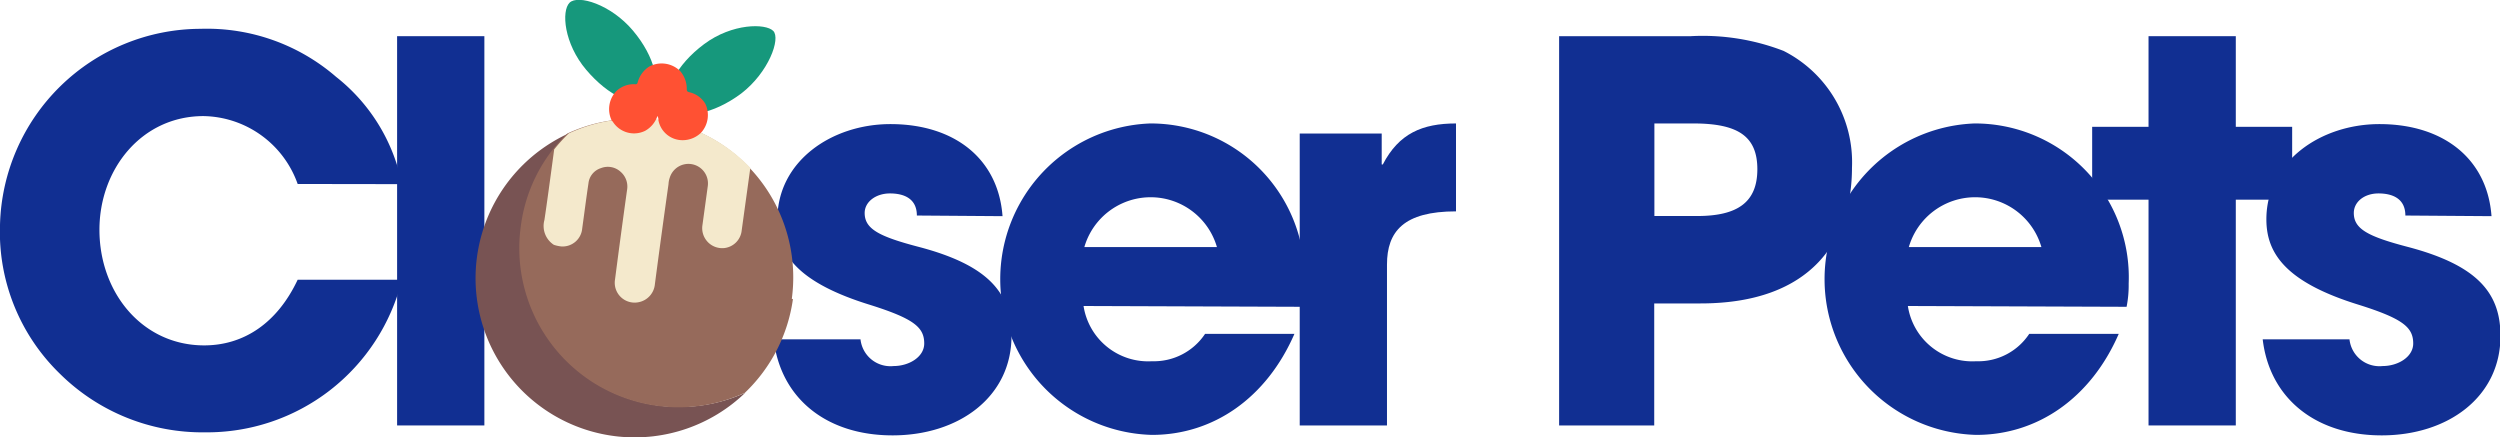 <svg viewBox="0 0 156.13 27.29" xmlns="http://www.w3.org/2000/svg"><defs><style>.cls-1{fill:#16987c;}.cls-2{fill:#112f92;}.cls-3{fill:#785353;}.cls-4{fill:#966a5b;}.cls-5{fill:#f4e9cc;}.cls-6{fill:#ff5133;}</style></defs><g data-sanitized-data-name="Layer 2" data-name="Layer 2" id="Layer_2"><g data-sanitized-data-name="Layer 1" data-name="Layer 1" id="Layer_1-2"><path d="M39.52,1.9c1.39,1.64,1.85,3.52,1,4.2S38,6,36.61,4.36,35.05.69,35.57.17,38.14.27,39.52,1.9Z" class="cls-1"></path><path d="M46.29,5.84c-1.74,1.3-3.67,1.67-4.31.81s.25-2.6,2-3.9,3.83-1.3,4.31-.82S48,4.53,46.29,5.84Z" class="cls-1"></path><path d="M18.59,11.49a6.35,6.35,0,0,0-5.88-4.24c-3.87,0-6.5,3.32-6.5,7.1,0,3.94,2.69,7.22,6.54,7.22,2.46,0,4.56-1.38,5.84-4.1H25.1A12.54,12.54,0,0,1,12.81,27a12.65,12.65,0,0,1-9.06-3.65A12.33,12.33,0,0,1,0,14.05,12.56,12.56,0,0,1,12.52,1.8a12.33,12.33,0,0,1,8.47,3,11.33,11.33,0,0,1,4.11,6.7Z" class="cls-2"></path><path d="M24.8,26.57V2.26h5.45V26.57Z" class="cls-2"></path><path d="M57.26,13.46c0-1.05-.79-1.38-1.68-1.38S54,12.61,54,13.3c0,1,.89,1.47,3.42,2.13,4.34,1.15,5.75,2.89,5.75,5.55,0,3.81-3.29,6.21-7.43,6.21s-7-2.33-7.42-6h5.42a1.88,1.88,0,0,0,2.07,1.67c.95,0,1.91-.56,1.91-1.41,0-1-.63-1.54-3.35-2.4-4.6-1.41-5.82-3.22-5.82-5.35,0-3.62,3.38-5.95,7.06-5.95,4,0,6.74,2.17,7,5.75Z" class="cls-2"></path><path d="M67.67,19.11a4.08,4.08,0,0,0,4.27,3.45,3.84,3.84,0,0,0,3.32-1.71h5.58c-1.74,4-5.06,6.31-8.9,6.31a9.73,9.73,0,0,1-.1-19.45,9.62,9.62,0,0,1,9.63,10,6.86,6.86,0,0,1-.14,1.45ZM76,15.43a4.31,4.31,0,0,0-8.28,0Z" class="cls-2"></path><path d="M81.17,26.57V8.34h5.12v1.93h.07c1-1.93,2.46-2.56,4.57-2.56V13.2c-3.26,0-4.31,1.25-4.31,3.32V26.57Z" class="cls-2"></path><path d="M97.37,26.57V2.26h8.21a14,14,0,0,1,5.81.92,7.79,7.79,0,0,1,4.27,7.29c0,4.5-2.49,8.48-9.46,8.48h-2.89v7.62ZM106,13.49c2.5,0,3.75-.85,3.75-2.92s-1.22-2.86-4-2.86h-2.43v5.78Z" class="cls-2"></path><path d="M119.15,19.11a4.07,4.07,0,0,0,4.27,3.45,3.81,3.81,0,0,0,3.31-1.71h5.59c-1.74,4-5.06,6.31-8.9,6.31a9.73,9.73,0,0,1-.1-19.45,9.61,9.61,0,0,1,9.62,10,6.87,6.87,0,0,1-.13,1.45Zm8.34-3.68a4.31,4.31,0,0,0-8.28,0Z" class="cls-2"></path><path d="M134.18,26.57V12.47h-3.52V7.92h3.52V2.26h5.45V7.92h3.52v4.55h-3.52v14.1Z" class="cls-2"></path><path d="M150.22,13.46c0-1.05-.79-1.38-1.68-1.38S147,12.61,147,13.3c0,1,.88,1.47,3.41,2.13,4.34,1.15,5.75,2.89,5.75,5.55,0,3.81-3.28,6.21-7.42,6.21s-7-2.33-7.43-6h5.42a1.88,1.88,0,0,0,2.07,1.67c.95,0,1.91-.56,1.91-1.41,0-1-.63-1.54-3.35-2.4-4.6-1.41-5.82-3.22-5.82-5.35,0-3.62,3.39-5.95,7.06-5.95,4,0,6.74,2.17,7,5.75Z" class="cls-2"></path><path d="M46.54,24.53a9.94,9.94,0,1,1-11-16.21,9.94,9.94,0,0,0,11,16.21Z" class="cls-3"></path><path d="M49.52,18.68a10,10,0,0,1-3,5.85,9.94,9.94,0,0,1-14-10.36,9.81,9.81,0,0,1,2-4.83h0a10.79,10.79,0,0,1,.91-1h0a9.82,9.82,0,0,1,3.17-.87,10.05,10.05,0,0,1,1.82,0l.51,0,.58.1a10.67,10.67,0,0,1,1.72.5,9.94,9.94,0,0,1,6.22,10.59Z" class="cls-4"></path><path d="M46.86,10.48l-.54,3.91a1.23,1.23,0,0,1-1.07,1.1,1.25,1.25,0,0,1-1.38-1.44l.33-2.41a1.22,1.22,0,0,0-2.37-.55,1.42,1.42,0,0,0-.08.41q-.44,3.12-.85,6.24a1.26,1.26,0,0,1-1,1.13,1.24,1.24,0,0,1-1.49-1.42q.36-2.79.75-5.58a1.22,1.22,0,0,0-.4-1.14,1.18,1.18,0,0,0-1.23-.23,1.12,1.12,0,0,0-.78.95c-.14.94-.26,1.88-.39,2.82a1.23,1.23,0,0,1-1.32,1.12,2.26,2.26,0,0,1-.45-.1A1.4,1.4,0,0,1,34,13.74c.14-.91.39-2.78.61-4.41a10.79,10.79,0,0,1,.91-1h0a9.82,9.82,0,0,1,3.17-.87,1.64,1.64,0,0,0,1.67.08l.15-.09.51,0,.58.1a1.62,1.62,0,0,0,1,.54,1.44,1.44,0,0,0,.72,0A10,10,0,0,1,46.86,10.48Z" class="cls-5"></path><path d="M43.78,8.29a1.65,1.65,0,0,1-1.37.45,1.53,1.53,0,0,1-1.29-1.23c0-.07,0-.14-.06-.27a1.67,1.67,0,0,1-.77.93,1.57,1.57,0,0,1-2-.54.34.34,0,0,0-.08-.09,1.63,1.63,0,0,1,.28-1.85,1.58,1.58,0,0,1,1.17-.43.13.13,0,0,0,.16-.1,1.7,1.7,0,0,1,.72-1,1.65,1.65,0,0,1,1.93.27,1.69,1.69,0,0,1,.42,1.15c0,.14.08.16.16.18a1.57,1.57,0,0,1,1,.72A1.64,1.64,0,0,1,43.78,8.29Z" class="cls-6"></path></g></g></svg>
